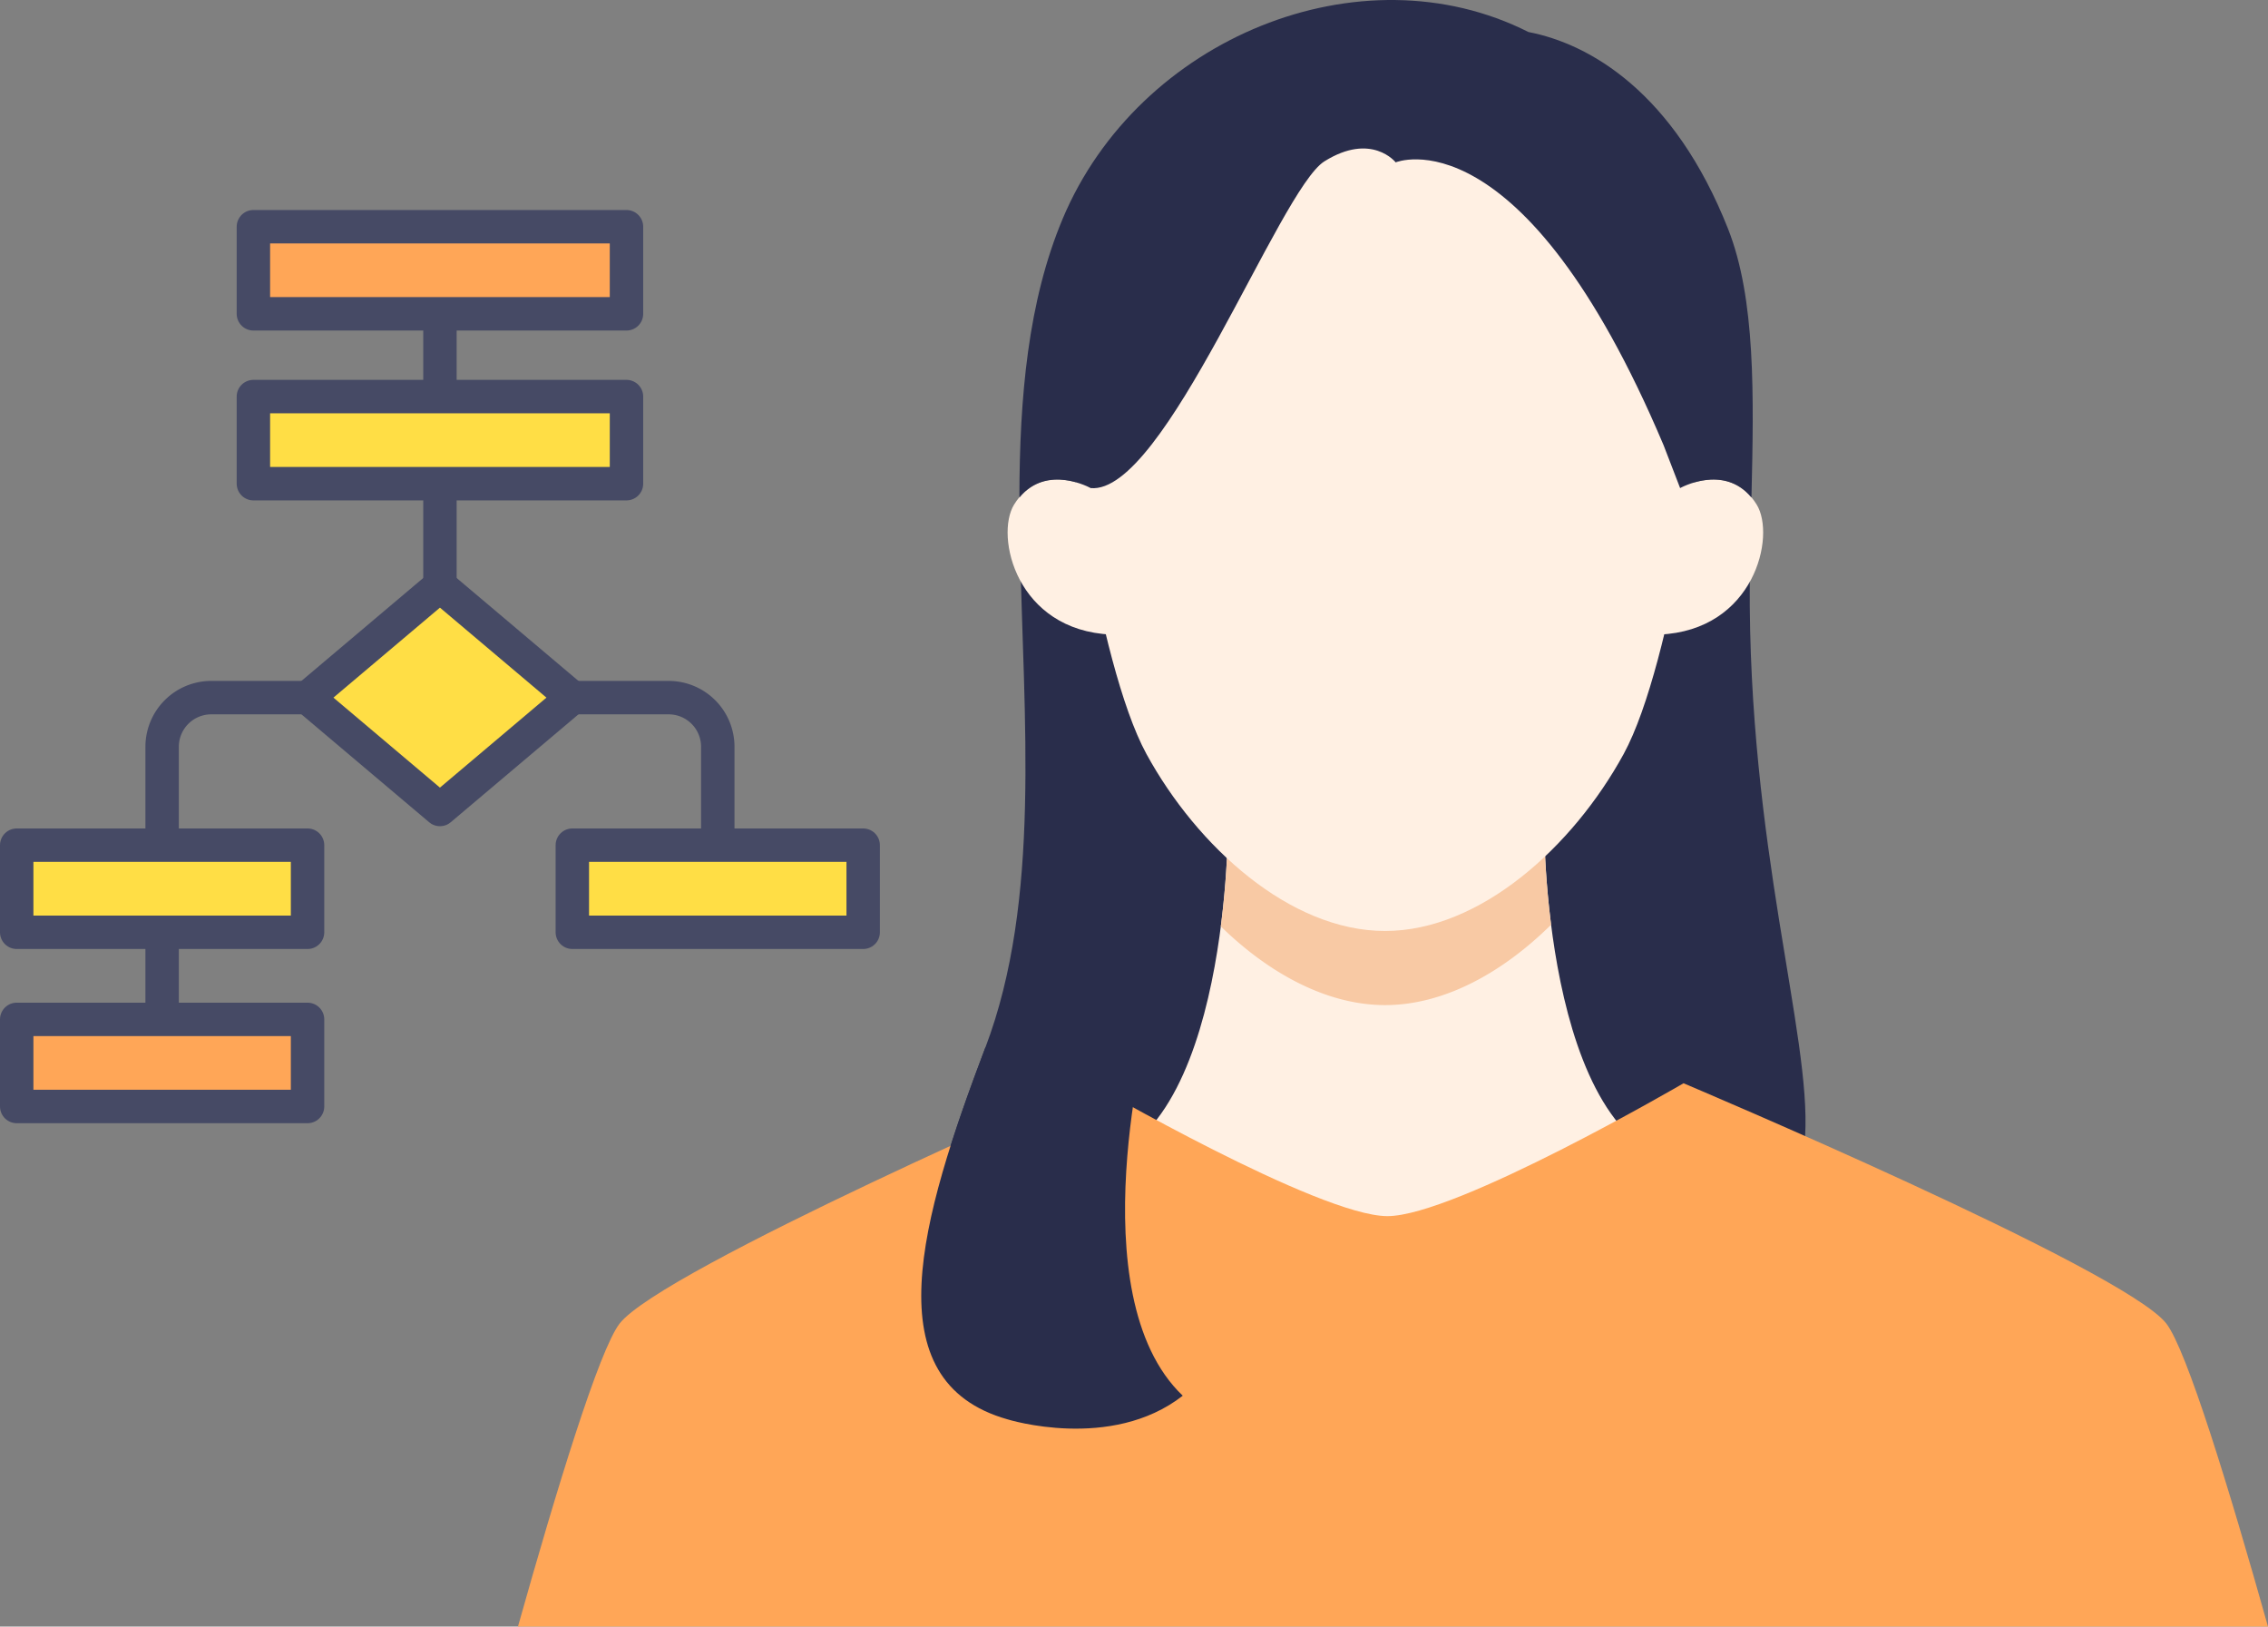 <svg xmlns="http://www.w3.org/2000/svg" width="271.482" height="194.658"><rect width="100%" height="100%" fill="#808080" stroke="none"/><g data-name="グループ 2571"><g data-name="グループ 385"><path data-name="パス 1023" d="M167.064 157.204c49.778 0 49.011-21.28 49.011-21.28.72-12.157-6.837-34.712-6.628-66.275.009-1.442.031-2.884.058-4.321l-87.4.162c.4 20.564 2.547 42.2-4.146 59.848-1.52 4.008-2.958 7.971-4.171 11.787-.004 0 2.158 20.079 53.276 20.079z" fill="#292d4b"/><path data-name="パス 1024" d="M165.911 159.874l37.825-20.416c-18.863.171-18.882-40.147-18.882-40.147h-37.88s-.019 40.318-18.882 40.147z" fill="#fff0e3"/><path data-name="パス 1025" d="M185.669 110.661a100.939 100.939 0 01-.815-11.353h-37.88a101.135 101.135 0 01-.841 11.557c5.7 5.558 12.632 9.417 19.665 9.417 7.114.003 14.132-3.949 19.871-9.621z" fill="#f8c9a4"/><path data-name="パス 1026" d="M259.31 158.389c-5.057-6.5-57.789-28.752-57.789-28.752s-27.274 15.9-35.445 15.9-35.573-15.9-35.573-15.9-51.274 22.251-56.331 28.752c-2.45 3.151-7.558 19.871-12.172 36.269h209.482c-4.614-16.397-9.722-33.118-12.172-36.269z" fill="#ffa657"/><path data-name="パス 1027" d="M204.229 47.72s-3.832 31.458-9.883 42.527-17.173 21.166-28.553 21.166-22.5-10.1-28.554-21.166-9.882-42.527-9.882-42.527 2.645-44.37 38.436-44.37c38.586 0 38.436 44.37 38.436 44.37z" fill="#fff0e3"/><path data-name="パス 1028" d="M198.608 75.942c11.41-.478 13.986-11.815 11.665-15.563-3.276-5.288-9.16-1.969-9.16-1.969l-3.9 1.348-1.11 16.4z" fill="#fff0e3"/><path data-name="パス 1029" d="M133.056 75.942c-11.41-.478-13.986-11.815-11.665-15.563 3.277-5.288 9.16-1.969 9.16-1.969l3.9 1.348 1.111 16.4z" fill="#fff0e3"/><path data-name="パス 1030" d="M167.064 19.43s-2.886-3.654-8.534-.12c-5.4 3.379-19.13 39.957-27.979 39.1 0 0-5.184-2.919-8.529 1.133.02-12.023 1.031-23.484 5.185-33.37 9.081-21.618 35.669-32.485 55.754-22.34 7.326 1.409 17.43 7.213 23.885 23.541 3.309 8.369 3.1 19.9 2.806 32.172-3.344-4.062-8.539-1.136-8.539-1.136l-1.979-5.13c-16.978-40.142-32.07-33.85-32.07-33.85z" fill="#292d4b"/><path data-name="パス 1031" d="M137.554 122.428s-8.657 32.509 4.021 44.6c-8.581 6.7-20.963 2.831-20.963 2.831-16.125-4.547-10.464-23.934-2.657-44.522z" fill="#292d4b"/></g><g data-name="グループ 2313" stroke="#464a65" stroke-linecap="round" stroke-linejoin="round" stroke-width="4"><path data-name="パス 2037" d="M19.407 127.205V89.369a5.882 5.882 0 015.882-5.882h54.749a5.882 5.882 0 015.882 5.882v15.975" fill="none"/><path data-name="線 14" fill="none" d="M52.662 75.605V32.344"/><path data-name="パス 2038" d="M52.662 96.873L36.814 83.487 52.662 70.1 68.51 83.487z" fill="#ffde45"/><path data-name="長方形 639" fill="#ffa657" d="M30.332 27.132h44.659v10.424H30.332z"/><path data-name="長方形 640" fill="#ffde45" d="M30.332 47.459h44.659v10.424H30.332z"/><path data-name="長方形 641" fill="#ffde45" d="M2 101.144h34.814v10.424H2z"/><path data-name="長方形 642" fill="#ffde45" d="M68.509 101.144h34.814v10.424H68.509z"/><path data-name="長方形 643" fill="#ffa657" d="M2 121.992h34.814v10.424H2z"/></g></g></svg>